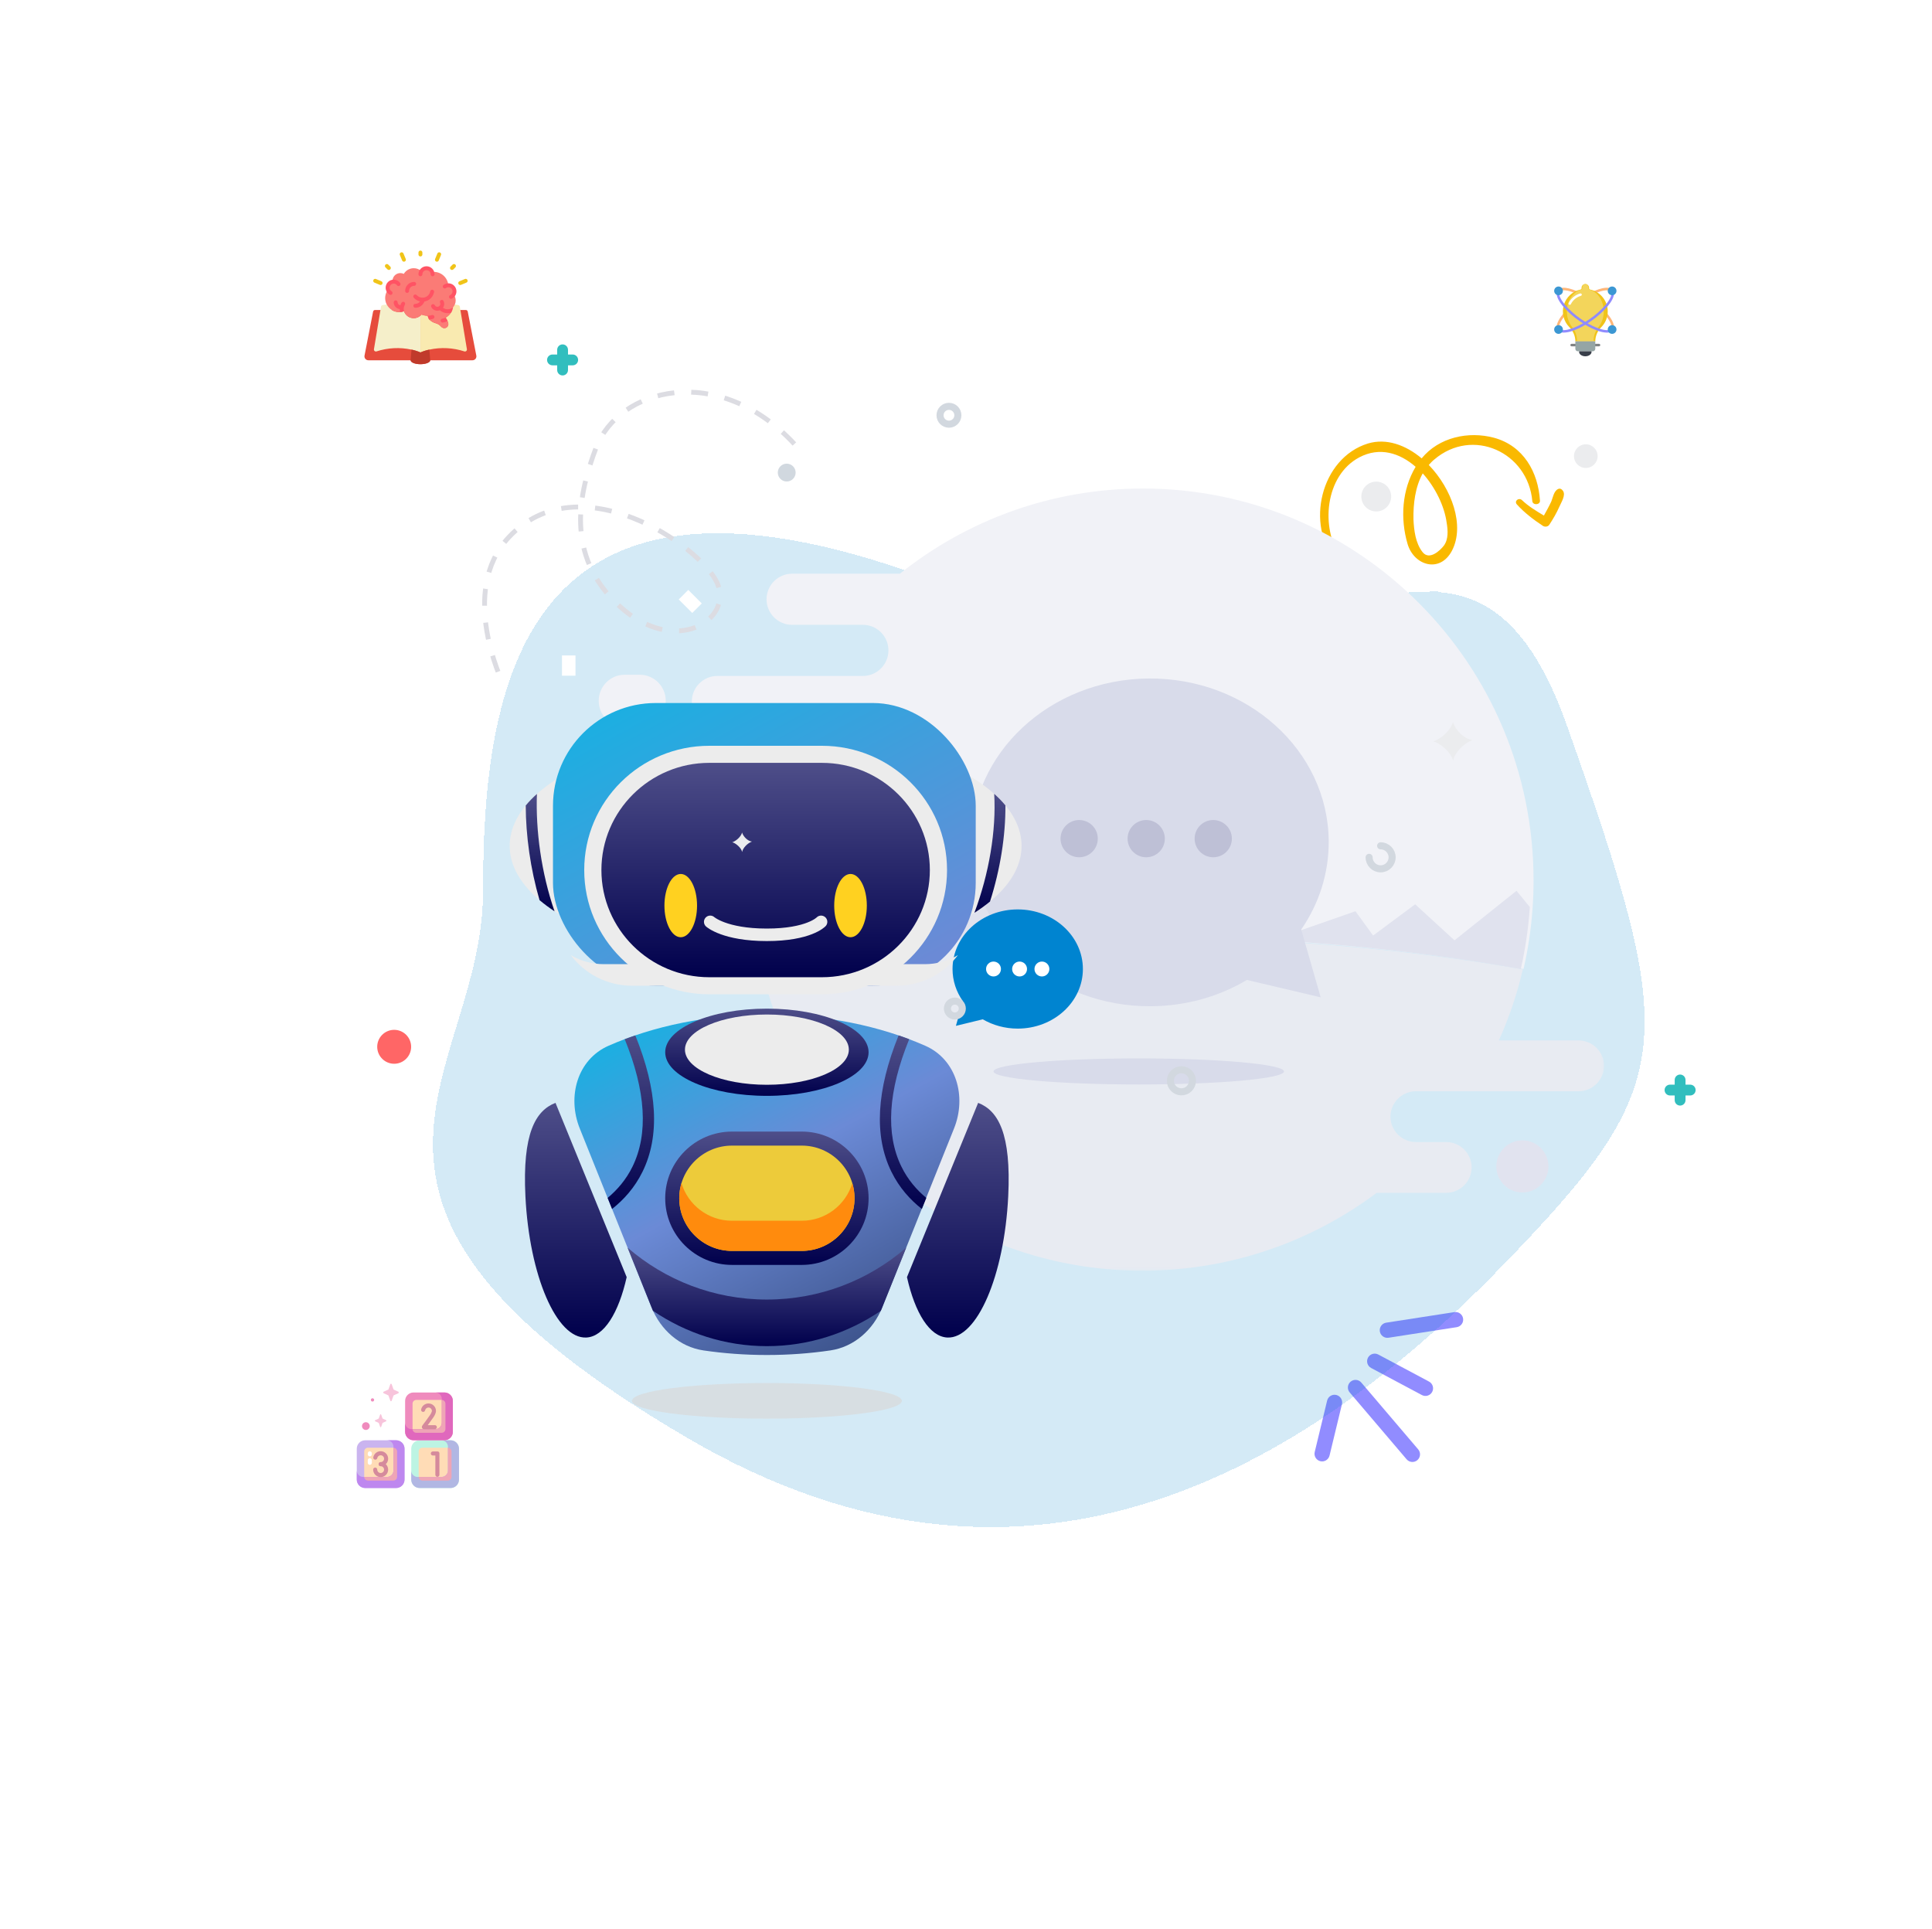 <svg width="614" height="613" viewBox="0 0 614 613" fill="none" xmlns="http://www.w3.org/2000/svg">
<path d="M422.167 444.238C422.728 443.472 423.712 443.077 424.692 443.313C425.993 443.627 426.793 444.936 426.479 446.237L422.535 462.566C422.221 463.867 420.912 464.667 419.611 464.353C418.31 464.039 417.511 462.729 417.825 461.429L421.768 445.1C421.846 444.779 421.984 444.488 422.167 444.238Z" fill="#918CFF"/>
<path d="M428.831 439.508C428.941 439.358 429.07 439.218 429.218 439.093C430.237 438.225 431.766 438.348 432.633 439.367L450.717 460.607C451.584 461.626 451.462 463.154 450.442 464.022C449.423 464.89 447.894 464.767 447.027 463.748L428.944 442.508C428.202 441.637 428.184 440.393 428.831 439.508Z" fill="#918CFF"/>
<path d="M434.938 431.162C435.639 430.204 436.955 429.883 438.032 430.457L454.158 439.055C455.338 439.685 455.785 441.153 455.156 442.333C454.527 443.513 453.058 443.961 451.877 443.331L435.752 434.733C434.571 434.103 434.124 432.636 434.754 431.455C434.809 431.352 434.871 431.254 434.938 431.162Z" fill="#918CFF"/>
<path d="M438.956 421.296C439.322 420.795 439.879 420.434 440.541 420.332L462.212 416.976C463.534 416.771 464.772 417.677 464.977 419C465.182 420.322 464.276 421.56 462.953 421.765L441.282 425.121C439.96 425.326 438.722 424.42 438.517 423.097C438.415 422.436 438.59 421.796 438.956 421.296Z" fill="#918CFF"/>
<g filter="url(#filter0_d_513_2047)">
<path d="M498.178 202.696C462.791 102.372 401.972 217.263 294.179 155.146C165.16 107.701 153.507 189.917 153.507 255.031C153.507 313.724 89.414 353.012 218.564 428.611C329.396 493.487 418.707 434.633 478.116 373.164C533.68 315.675 533.564 303.02 498.178 202.696Z" fill="#0182CD" fill-opacity="0.17" shape-rendering="crispEdges"/>
</g>
<path d="M486.984 159.29C485.604 143.661 467.959 135.67 455.82 146.028C455.19 146.523 454.596 147.193 454.072 147.758C461.384 155.31 465.626 167.06 461.415 175.057C457.587 182.245 449.387 179.722 447.349 172.916C444.953 164.812 445.539 155.638 449.893 148.342C444.881 143.976 438.511 141.9 431.993 145.342C421.025 151.161 419.6 167.823 426.113 177.277C426.856 178.222 425.457 179.424 424.714 178.479C414.746 166.899 419.696 145.581 434.746 140.936C440.605 139.184 446.73 141.401 451.812 145.662C457.294 138.958 466.665 136.942 474.793 139.113C484.188 141.665 488.834 150.039 489.407 159.067C489.52 160.507 487.167 160.624 486.984 159.29ZM449.206 165.036C449.364 168.478 449.842 172.587 452.07 175.422C454.193 178.186 457.655 175.006 458.876 173.384C460.377 171.338 460.151 168.458 459.752 166.071C459.058 160.909 456.182 154.915 452.153 150.439C449.751 154.773 449.11 160.117 449.206 165.036Z" fill="#FAB900"/>
<path d="M490.327 167.108C487.366 165.156 484.438 162.922 482.07 160.299C481.116 159.215 482.691 157.977 483.715 158.955C485.763 160.912 488.265 162.41 490.662 163.839C491.463 162.394 492.333 160.844 493.028 159.329C493.514 158.132 493.82 156.057 495.151 155.418C495.818 155.098 496.346 155.447 496.736 156.007C497.656 157.373 496.192 159.594 495.636 160.897C494.698 163.01 493.619 164.878 492.363 166.782C491.945 167.416 490.962 167.527 490.327 167.108Z" fill="#FAB900"/>
<path d="M189.328 156.8H193.619V163.237H189.328V156.8Z" fill="white"/>
<path d="M215.705 190.502L218.739 187.467L223.03 191.758L219.996 194.792L215.705 190.502Z" fill="white"/>
<path d="M178.6 208.294H182.891V214.731H178.6V208.294Z" fill="white"/>
<path d="M125.271 338.053C122.299 338.053 119.881 335.635 119.881 332.663C119.881 329.691 122.299 327.273 125.271 327.273C128.243 327.273 130.661 329.691 130.661 332.663C130.661 335.635 128.243 338.053 125.271 338.053Z" fill="#FF6666"/>
<path d="M537.158 344.69H535.667V343.199C535.667 342.249 534.897 341.479 533.947 341.479C532.997 341.479 532.227 342.249 532.227 343.199V344.69H530.736C529.786 344.69 529.016 345.46 529.016 346.41C529.016 347.36 529.786 348.13 530.736 348.13H532.227V349.621C532.227 350.571 532.997 351.341 533.947 351.341C534.897 351.341 535.667 350.571 535.667 349.621V348.13H537.158C538.108 348.13 538.878 347.36 538.878 346.41C538.878 345.46 538.108 344.69 537.158 344.69Z" fill="#31BEBE"/>
<path d="M182.006 112.658H180.515V111.167C180.515 110.217 179.745 109.447 178.795 109.447C177.845 109.447 177.074 110.217 177.074 111.167V112.658H175.584C174.633 112.658 173.863 113.428 173.863 114.378C173.863 115.328 174.633 116.099 175.584 116.099H177.074V117.589C177.074 118.54 177.845 119.31 178.795 119.31C179.745 119.31 180.515 118.54 180.515 117.589V116.099H182.006C182.956 116.099 183.726 115.328 183.726 114.378C183.726 113.428 182.956 112.658 182.006 112.658Z" fill="#31BEBE"/>
<g filter="url(#filter1_d_513_2047)">
<rect x="485.449" y="83.368" width="36.745" height="36.745" rx="9.471" fill="white"/>
</g>
<g clip-path="url(#clip0_513_2047)">
<path d="M504.694 94.275C504.513 94.275 504.355 94.153 504.31 93.978C504.264 93.803 504.343 93.62 504.501 93.532C507.528 91.853 511.225 90.602 512.524 92.13C512.666 92.297 512.646 92.547 512.479 92.689C512.313 92.832 512.062 92.812 511.92 92.645C511.253 91.862 508.623 92.153 504.885 94.227C504.826 94.258 504.76 94.275 504.694 94.275Z" fill="#FFB677"/>
<path d="M495.211 104.816C495.049 104.816 494.903 104.717 494.843 104.566C494.301 103.202 495.529 100.856 498.129 98.289C498.287 98.151 498.525 98.16 498.671 98.31C498.818 98.459 498.823 98.696 498.684 98.852C496.075 101.43 495.244 103.432 495.578 104.274C495.627 104.396 495.612 104.534 495.538 104.642C495.465 104.751 495.342 104.816 495.211 104.816Z" fill="#FFB677"/>
<path d="M503.054 94.332C502.986 94.332 502.92 94.315 502.861 94.282C499.013 92.125 496.49 91.893 495.773 92.589C495.617 92.742 495.366 92.739 495.213 92.582C495.06 92.426 495.062 92.175 495.219 92.022C496.627 90.652 500.287 91.934 503.245 93.59C503.402 93.678 503.48 93.862 503.434 94.036C503.389 94.211 503.231 94.332 503.051 94.332H503.054Z" fill="#FFB677"/>
<path d="M512.451 104.777C512.322 104.777 512.201 104.714 512.127 104.609C512.053 104.503 512.035 104.368 512.078 104.247C512.452 103.208 511.229 101.091 508.963 98.852C508.811 98.698 508.812 98.451 508.964 98.297C509.116 98.143 509.363 98.139 509.519 98.289C512.081 100.819 513.316 103.147 512.823 104.515C512.767 104.672 512.618 104.777 512.451 104.777Z" fill="#FFB677"/>
<path d="M500.654 110.055H499.466C499.248 110.055 499.07 109.878 499.07 109.659C499.07 109.44 499.248 109.263 499.466 109.263H500.654C500.873 109.263 501.05 109.44 501.05 109.659C501.05 109.878 500.873 110.055 500.654 110.055Z" fill="#7F8284"/>
<path d="M508.178 110.055H506.99C506.771 110.055 506.594 109.878 506.594 109.659C506.594 109.44 506.771 109.263 506.99 109.263H508.178C508.396 109.263 508.574 109.44 508.574 109.659C508.574 109.878 508.396 110.055 508.178 110.055Z" fill="#7F8284"/>
<path d="M510.918 99.657C510.761 101.281 510.05 102.801 508.903 103.961C507.697 105.155 507.01 106.775 506.99 108.471H500.655C500.652 107.632 500.479 106.802 500.144 106.032C499.809 105.261 499.334 104.559 498.743 103.961C496.919 102.111 496.248 99.414 496.992 96.924C497.736 94.435 499.778 92.549 502.318 92.004C502.501 91.966 502.633 91.806 502.635 91.619V91.445C502.635 90.789 503.167 90.257 503.823 90.257C504.479 90.257 505.011 90.789 505.011 91.445V91.619C505.012 91.806 505.144 91.966 505.327 92.004C508.863 92.766 511.267 96.057 510.918 99.657Z" fill="#F0C419"/>
<path d="M509.652 99.657C509.545 101.226 508.968 102.726 507.996 103.961C506.975 105.242 506.421 106.833 506.425 108.471H501.22C501.22 107.64 501.078 106.816 500.801 106.032C500.537 105.282 500.147 104.581 499.649 103.961C498.678 102.726 498.101 101.226 497.993 99.657C497.707 95.939 499.77 92.736 502.586 92.004C502.749 91.948 502.855 91.791 502.847 91.619V91.445C502.793 90.849 503.228 90.32 503.823 90.257C504.093 90.263 504.347 90.391 504.512 90.606C504.701 90.844 504.802 91.141 504.799 91.445V91.619C504.79 91.791 504.896 91.948 505.059 92.004C507.876 92.736 509.938 95.939 509.652 99.657Z" fill="#F3D55B"/>
<path d="M506.99 108.471V110.847C506.988 111.284 506.634 111.638 506.198 111.639H501.446C501.009 111.638 500.656 111.284 500.654 110.847V108.471H506.99Z" fill="#95A5A5"/>
<path d="M505.803 111.837C505.803 112.601 504.916 113.223 503.824 113.223C502.731 113.223 501.844 112.601 501.844 111.837C501.844 111.77 501.852 111.704 501.868 111.639H505.78C505.795 111.704 505.803 111.77 505.803 111.837Z" fill="#393F4A"/>
<path d="M496.991 105.7C496.41 105.732 495.836 105.57 495.357 105.24C495.238 105.156 495.175 105.013 495.192 104.868C495.21 104.724 495.307 104.6 495.443 104.548C495.579 104.495 495.733 104.522 495.843 104.617C496.411 105.059 497.687 104.999 499.343 104.452C500.839 103.938 502.273 103.256 503.616 102.419C504.138 102.102 504.646 101.77 505.133 101.435C507.081 100.117 508.842 98.542 510.369 96.754C511.661 95.18 512.305 93.775 512.091 92.995C512.035 92.785 512.159 92.569 512.369 92.511C512.579 92.454 512.796 92.576 512.855 92.786C513.226 94.141 512.041 95.965 510.982 97.256C509.408 99.101 507.592 100.726 505.584 102.086C505.086 102.431 504.563 102.77 504.028 103.096C502.633 103.965 501.143 104.672 499.588 105.206C498.753 105.501 497.877 105.668 496.991 105.7Z" fill="#908BFE"/>
<path d="M510.653 105.703C509.766 105.672 508.889 105.504 508.054 105.205C506.5 104.671 505.012 103.964 503.617 103.096C503.082 102.77 502.559 102.43 502.061 102.085C500.052 100.725 498.236 99.1 496.662 97.254C495.59 95.948 494.397 94.106 494.801 92.749C494.865 92.541 495.084 92.423 495.293 92.485C495.501 92.547 495.621 92.766 495.56 92.975C495.33 93.75 495.971 95.163 497.276 96.752C498.803 98.541 500.564 100.116 502.512 101.434C502.997 101.77 503.507 102.102 504.029 102.419C505.371 103.256 506.804 103.938 508.3 104.451C510.034 105.024 511.372 105.058 511.882 104.545C512.036 104.39 512.287 104.389 512.442 104.543C512.597 104.697 512.598 104.948 512.444 105.103C511.952 105.536 511.306 105.752 510.653 105.703Z" fill="#908BFE"/>
<path d="M495.31 106.096C496.075 106.096 496.696 105.475 496.696 104.71C496.696 103.944 496.075 103.324 495.31 103.324C494.544 103.324 493.924 103.944 493.924 104.71C493.924 105.475 494.544 106.096 495.31 106.096Z" fill="#3B97D3"/>
<path d="M495.31 93.821C496.075 93.821 496.696 93.2 496.696 92.435C496.696 91.669 496.075 91.049 495.31 91.049C494.544 91.049 493.924 91.669 493.924 92.435C493.924 93.2 494.544 93.821 495.31 93.821Z" fill="#3B97D3"/>
<path d="M512.335 106.096C513.1 106.096 513.721 105.475 513.721 104.71C513.721 103.944 513.1 103.324 512.335 103.324C511.57 103.324 510.949 103.944 510.949 104.71C510.949 105.475 511.57 106.096 512.335 106.096Z" fill="#3B97D3"/>
<path d="M512.335 93.821C513.1 93.821 513.721 93.2 513.721 92.435C513.721 91.669 513.1 91.049 512.335 91.049C511.57 91.049 510.949 91.669 510.949 92.435C510.949 93.2 511.57 93.821 512.335 93.821Z" fill="#3B97D3"/>
<path d="M498.867 96.887C498.729 96.887 498.602 96.816 498.53 96.699C498.458 96.582 498.451 96.436 498.513 96.314C499.256 94.824 500.591 93.716 502.191 93.258C502.328 93.214 502.479 93.249 502.584 93.348C502.688 93.448 502.73 93.596 502.694 93.736C502.657 93.876 502.547 93.984 502.407 94.019C501.021 94.417 499.865 95.378 499.221 96.668C499.154 96.802 499.017 96.887 498.867 96.887Z" fill="white"/>
</g>
<g filter="url(#filter2_d_513_2047)">
<rect x="104.729" y="68.799" width="57.771" height="57.771" rx="14.89" fill="white"/>
</g>
<g clip-path="url(#clip1_513_2047)">
<path d="M120.914 98.513H119.184C118.886 98.513 118.63 98.725 118.574 99.017L115.847 113.012C115.776 113.377 115.873 113.755 116.11 114.042C116.348 114.329 116.701 114.494 117.073 114.493H130.501C130.501 115.178 131.896 115.738 133.614 115.738C135.332 115.738 136.727 115.178 136.727 114.493H150.155C150.527 114.494 150.88 114.329 151.118 114.042C151.355 113.755 151.452 113.377 151.381 113.012L148.654 99.017C148.598 98.725 148.342 98.513 148.044 98.513H120.914Z" fill="#E64C3C"/>
<path d="M133.614 100.324V112.003C132.704 111.607 131.754 111.307 130.782 111.106C127.085 110.303 123.241 110.498 119.645 111.673C119.438 111.736 119.213 111.688 119.05 111.546C118.887 111.405 118.808 111.189 118.842 110.976L120.915 98.512L121.089 97.46C121.134 97.193 121.344 96.985 121.612 96.944C122.035 96.881 122.471 96.819 122.907 96.769C123.667 98.248 125.191 99.178 126.854 99.178C126.966 99.178 127.071 99.172 127.177 99.166C127.592 99.134 128 99.046 128.391 98.905C128.393 98.918 128.397 98.931 128.404 98.942C128.869 100.247 130.106 101.117 131.491 101.115C132.272 101.117 133.026 100.836 133.614 100.324Z" fill="#F5EFCA"/>
<path d="M147.583 111.673C143.987 110.498 140.143 110.302 136.446 111.106C135.473 111.307 134.524 111.607 133.613 112.003V100.324C133.744 100.217 133.865 100.098 133.974 99.969C134.596 100.216 135.26 100.343 135.929 100.343H135.966C135.999 100.788 136.168 101.212 136.452 101.556C137.056 102.154 137.812 102.576 138.637 102.777C139.236 102.968 139.771 103.321 140.181 103.798C140.547 104.251 141.167 104.41 141.706 104.19C142.181 103.985 142.489 103.518 142.491 103.001C142.491 102.865 142.47 102.731 142.428 102.602C142.366 102.409 142.298 102.216 142.217 102.03C142.061 101.644 141.856 101.28 141.607 100.946C142.841 100.279 143.708 99.089 143.966 97.709C143.985 97.684 144.01 97.659 144.028 97.635C144.241 97.384 144.416 97.103 144.545 96.8C144.906 96.844 145.261 96.887 145.616 96.944C145.883 96.985 146.094 97.193 146.139 97.46L146.313 98.512L148.386 110.975C148.419 111.189 148.341 111.405 148.177 111.546C148.014 111.688 147.79 111.736 147.583 111.673Z" fill="#F9EAB0"/>
<path d="M136.727 114.493C136.727 115.177 135.333 115.738 133.615 115.738C131.896 115.738 130.502 115.177 130.502 114.493L130.782 111.106C131.755 111.306 132.704 111.607 133.615 112.002C134.525 111.607 135.475 111.306 136.447 111.106L136.727 114.493Z" fill="#C03A2B"/>
<path d="M144.819 95.499C144.819 95.947 144.726 96.39 144.546 96.8C144.416 97.103 144.242 97.384 144.029 97.635C144.01 97.659 143.985 97.684 143.967 97.709C143.709 99.089 142.842 100.279 141.607 100.946C141.856 101.28 142.061 101.644 142.217 102.03C142.298 102.216 142.367 102.409 142.429 102.602C142.471 102.731 142.492 102.866 142.491 103.001C142.49 103.518 142.182 103.985 141.707 104.19C141.168 104.41 140.548 104.251 140.182 103.798C139.771 103.321 139.237 102.968 138.638 102.777C137.812 102.576 137.057 102.154 136.453 101.557C136.169 101.212 135.999 100.788 135.967 100.343H135.93C135.26 100.343 134.597 100.216 133.975 99.969C133.866 100.098 133.745 100.217 133.614 100.324C133.026 100.836 132.271 101.117 131.491 101.115C130.106 101.117 128.869 100.247 128.403 98.942C128.396 98.93 128.392 98.918 128.391 98.904C128 99.046 127.591 99.134 127.177 99.166C127.071 99.172 126.965 99.178 126.853 99.178C125.171 99.177 123.633 98.227 122.879 96.722C122.126 95.218 122.286 93.417 123.292 92.069C123.217 91.866 123.179 91.651 123.18 91.434C123.176 90.514 123.823 89.719 124.724 89.535C124.727 89.532 124.732 89.53 124.737 89.529C124.73 89.454 124.724 89.38 124.724 89.299C124.723 88.954 124.795 88.612 124.936 88.296C125.333 87.378 126.238 86.783 127.239 86.784C127.617 86.782 127.989 86.867 128.329 87.033C128.991 85.917 130.193 85.233 131.491 85.234C132.381 85.23 133.242 85.556 133.906 86.149C134.288 85.533 134.982 85.183 135.704 85.242C136.426 85.301 137.054 85.76 137.33 86.429C137.508 86.409 137.687 86.399 137.866 86.398C140.278 86.402 142.285 88.252 142.485 90.656H142.504C143.017 90.656 143.508 90.86 143.87 91.223C144.233 91.587 144.435 92.079 144.434 92.592C144.432 92.927 144.347 93.257 144.184 93.551C144.598 94.116 144.82 94.799 144.819 95.499Z" fill="#FB7B76"/>
<path d="M133.615 81.499C133.271 81.499 132.992 81.22 132.992 80.876V80.253C132.992 79.91 133.271 79.631 133.615 79.631C133.959 79.631 134.237 79.91 134.237 80.253V80.876C134.237 81.22 133.959 81.499 133.615 81.499Z" fill="#F0C419"/>
<path d="M143.648 85.784C143.396 85.784 143.169 85.632 143.073 85.399C142.976 85.167 143.03 84.899 143.208 84.721L143.83 84.099C143.987 83.937 144.218 83.872 144.436 83.929C144.653 83.986 144.823 84.156 144.88 84.373C144.937 84.591 144.872 84.823 144.71 84.979L144.088 85.601C143.971 85.718 143.813 85.784 143.648 85.784Z" fill="#F0C419"/>
<path d="M123.581 85.784C123.416 85.784 123.257 85.718 123.141 85.601L122.518 84.979C122.356 84.823 122.291 84.591 122.348 84.373C122.405 84.156 122.575 83.986 122.793 83.929C123.011 83.872 123.242 83.937 123.398 84.099L124.021 84.721C124.199 84.899 124.252 85.167 124.156 85.399C124.06 85.632 123.833 85.784 123.581 85.784Z" fill="#F0C419"/>
<path d="M128.374 83.164C128.122 83.164 127.895 83.012 127.799 82.78L127.084 81.054C126.993 80.847 127.021 80.608 127.157 80.428C127.293 80.248 127.516 80.156 127.739 80.187C127.963 80.218 128.152 80.367 128.234 80.577L128.949 82.303C129.013 82.455 129.013 82.627 128.95 82.78C128.886 82.933 128.765 83.054 128.612 83.117C128.537 83.148 128.456 83.164 128.374 83.164Z" fill="#F0C419"/>
<path d="M138.855 83.164C138.773 83.164 138.692 83.147 138.617 83.116C138.464 83.053 138.343 82.932 138.28 82.779C138.217 82.627 138.217 82.455 138.28 82.303L138.995 80.577C139.077 80.367 139.266 80.218 139.49 80.187C139.713 80.156 139.936 80.248 140.072 80.428C140.208 80.608 140.236 80.847 140.145 81.054L139.43 82.78C139.334 83.012 139.107 83.164 138.855 83.164Z" fill="#F0C419"/>
<path d="M146.267 90.576C145.969 90.577 145.713 90.367 145.655 90.075C145.597 89.783 145.753 89.491 146.029 89.378L147.754 88.663C147.96 88.578 148.195 88.609 148.372 88.745C148.548 88.88 148.639 89.099 148.61 89.32C148.581 89.54 148.436 89.729 148.231 89.814L146.506 90.528C146.43 90.56 146.349 90.576 146.267 90.576Z" fill="#F0C419"/>
<path d="M120.961 90.576C120.879 90.576 120.798 90.56 120.723 90.528L118.998 89.814C118.792 89.729 118.648 89.54 118.619 89.32C118.59 89.099 118.68 88.88 118.857 88.745C119.033 88.609 119.268 88.578 119.474 88.663L121.2 89.378C121.475 89.491 121.632 89.783 121.574 90.075C121.516 90.367 121.259 90.577 120.961 90.576Z" fill="#F0C419"/>
<path d="M144.028 97.635C144.01 97.66 143.985 97.685 143.966 97.71C143.856 98.309 143.628 98.881 143.294 99.39C142.968 99.483 142.63 99.529 142.291 99.527C141.675 99.526 141.067 99.378 140.517 99.098C140.257 98.959 140.013 98.792 139.789 98.6C139.541 98.696 139.277 98.746 139.011 98.749C138.188 98.753 137.435 98.29 137.068 97.554C136.968 97.355 136.982 97.118 137.104 96.931C137.227 96.745 137.439 96.638 137.662 96.651C137.884 96.664 138.083 96.795 138.183 96.994C138.306 97.23 138.524 97.402 138.782 97.467C139.039 97.533 139.313 97.485 139.534 97.336C139.783 97.166 139.932 96.884 139.932 96.583C139.933 96.438 139.901 96.296 139.839 96.166C139.713 95.865 139.842 95.518 140.132 95.371C140.423 95.224 140.779 95.326 140.947 95.605C141.098 95.909 141.177 96.243 141.177 96.583C141.172 97.018 141.035 97.441 140.785 97.797C140.885 97.865 140.984 97.934 141.084 97.99C141.457 98.182 141.871 98.282 142.291 98.282C142.93 98.286 143.548 98.055 144.028 97.635Z" fill="#FF5364"/>
<path d="M136.415 95.191C137.222 94.635 137.776 93.784 137.958 92.822C138.005 92.601 137.929 92.373 137.759 92.225C137.59 92.077 137.353 92.031 137.141 92.107C136.929 92.182 136.774 92.366 136.736 92.588C136.614 93.23 136.243 93.797 135.705 94.168C134.669 94.866 133.28 94.707 132.428 93.794C132.196 93.54 131.802 93.522 131.547 93.754C131.293 93.986 131.275 94.38 131.506 94.634C132.035 95.217 132.732 95.62 133.502 95.785C133.153 96.275 132.588 96.566 131.986 96.564C131.643 96.564 131.364 96.843 131.364 97.187C131.364 97.531 131.643 97.809 131.986 97.809C133.275 97.814 134.431 97.019 134.887 95.813C135.436 95.722 135.958 95.509 136.415 95.191Z" fill="#FF5364"/>
<path d="M142.218 102.03C141.76 102.264 141.269 102.423 140.761 102.503C140.728 102.509 140.695 102.511 140.662 102.51C140.334 102.513 140.06 102.261 140.035 101.934C140.01 101.607 140.244 101.317 140.568 101.271C140.929 101.216 141.28 101.107 141.608 100.947C141.857 101.28 142.062 101.645 142.218 102.03Z" fill="#FF5364"/>
<path d="M128.348 97.685C128.316 97.859 128.3 98.036 128.298 98.214C128.297 98.447 128.328 98.68 128.391 98.905C128 99.046 127.592 99.134 127.177 99.166C127.098 98.861 127.056 98.548 127.053 98.232C125.956 98.113 125.125 97.188 125.123 96.085C125.121 95.738 125.399 95.454 125.746 95.45C125.91 95.449 126.068 95.513 126.185 95.629C126.301 95.744 126.367 95.902 126.368 96.066V96.085C126.377 96.577 126.767 96.977 127.258 97C127.344 96.719 127.464 96.45 127.613 96.197C127.697 96.054 127.834 95.951 127.995 95.911C128.156 95.871 128.325 95.898 128.466 95.985C128.759 96.166 128.853 96.548 128.678 96.844C128.52 97.103 128.408 97.387 128.348 97.685Z" fill="#FF5364"/>
<path d="M137.604 101.326C137.23 101.446 136.844 101.523 136.452 101.557C136.169 101.212 135.999 100.788 135.967 100.343C136.027 100.344 136.087 100.342 136.147 100.337C136.517 100.313 136.883 100.246 137.237 100.137C137.451 100.064 137.689 100.113 137.857 100.265C138.025 100.418 138.097 100.65 138.044 100.871C137.992 101.092 137.823 101.266 137.604 101.326Z" fill="#FF5364"/>
<path d="M132.246 90.214C132.246 89.871 131.967 89.592 131.623 89.592C130.043 89.594 128.761 90.875 128.76 92.456C128.76 92.799 129.038 93.078 129.382 93.078C129.726 93.078 130.005 92.799 130.005 92.456C130.005 92.026 130.175 91.615 130.479 91.311C130.782 91.007 131.194 90.837 131.623 90.837C131.967 90.837 132.246 90.558 132.246 90.214Z" fill="#FF5364"/>
<path d="M124.119 93.715C124.006 93.715 123.895 93.684 123.799 93.625C123.285 93.315 122.897 92.835 122.701 92.269C122.606 91.999 122.558 91.716 122.559 91.43C122.559 90.019 123.7 88.874 125.111 88.87C125.919 88.867 126.681 89.251 127.158 89.903C127.291 90.082 127.318 90.317 127.23 90.522C127.142 90.726 126.951 90.867 126.73 90.893C126.509 90.918 126.291 90.824 126.159 90.646C125.915 90.313 125.526 90.117 125.113 90.118C124.524 90.121 124.009 90.516 123.853 91.084C123.696 91.652 123.937 92.255 124.441 92.559C124.681 92.704 124.795 92.99 124.72 93.26C124.645 93.529 124.399 93.716 124.119 93.715V93.715Z" fill="#FF5364"/>
<path d="M137.479 87.793C137.135 87.793 136.856 87.515 136.856 87.171C136.856 86.448 136.27 85.861 135.547 85.861C134.824 85.861 134.237 86.448 134.237 87.171C134.237 87.515 133.959 87.793 133.615 87.793C133.271 87.793 132.992 87.515 132.992 87.171C132.992 85.76 134.136 84.616 135.547 84.616C136.958 84.616 138.101 85.76 138.101 87.171C138.101 87.336 138.036 87.494 137.919 87.611C137.802 87.728 137.644 87.793 137.479 87.793Z" fill="#FF5364"/>
<path d="M143.317 94.971C143.028 94.968 142.779 94.767 142.716 94.485C142.653 94.203 142.792 93.914 143.052 93.788C143.3 93.672 143.506 93.481 143.642 93.243C143.958 92.703 143.848 92.015 143.379 91.601C142.91 91.187 142.213 91.164 141.717 91.546C141.442 91.752 141.052 91.696 140.845 91.421C140.639 91.146 140.695 90.756 140.97 90.549C141.405 90.22 141.936 90.04 142.483 90.036C143.685 90.028 144.731 90.859 144.996 92.032C145.261 93.205 144.673 94.405 143.584 94.914C143.5 94.953 143.409 94.972 143.317 94.971Z" fill="#FF5364"/>
</g>
<g filter="url(#filter3_d_513_2047)">
<rect x="103.109" y="429.788" width="53.036" height="53.036" rx="13.67" fill="white"/>
</g>
<g clip-path="url(#clip2_513_2047)">
<path d="M143.194 472.879H133.372C131.894 472.879 130.695 471.681 130.695 470.203V460.381C130.695 458.903 131.894 457.705 133.372 457.705H143.194C144.672 457.705 145.87 458.903 145.87 460.381V470.203C145.87 471.681 144.672 472.879 143.194 472.879Z" fill="#BDF4E3"/>
<path d="M142.321 470.515H134.241C133.588 470.515 133.059 469.986 133.059 469.333V461.252C133.059 460.6 133.588 460.07 134.241 460.07H142.321C142.974 460.07 143.504 460.6 143.504 461.252V469.333C143.504 469.986 142.974 470.515 142.321 470.515Z" fill="#FFDCB6"/>
<path d="M143.194 457.705H140.298C141.433 457.705 142.354 458.625 142.354 459.761V467.307C142.354 468.443 141.433 469.364 140.298 469.364H132.751C131.616 469.364 130.695 468.443 130.695 467.307V470.203C130.695 471.681 131.894 472.879 133.372 472.879H143.194C144.672 472.879 145.87 471.681 145.87 470.203V460.381C145.87 458.903 144.672 457.705 143.194 457.705Z" fill="#B1B7E3"/>
<path d="M142.353 460.072V467.308C142.353 468.443 141.432 469.364 140.297 469.364H133.061C133.077 470.002 133.599 470.515 134.241 470.515H142.322C142.975 470.515 143.504 469.986 143.504 469.333V461.252C143.504 460.61 142.991 460.088 142.353 460.072Z" fill="#EFA5B6"/>
<path d="M141.246 457.69H131.424C129.946 457.69 128.748 456.492 128.748 455.014V445.192C128.748 443.714 129.946 442.516 131.424 442.516H141.246C142.724 442.516 143.923 443.714 143.923 445.192V455.014C143.923 456.492 142.724 457.69 141.246 457.69Z" fill="#EF8BBD"/>
<path d="M140.376 455.326H132.295C131.643 455.326 131.113 454.796 131.113 454.144V446.063C131.113 445.41 131.643 444.881 132.295 444.881H140.376C141.029 444.881 141.558 445.41 141.558 446.063V454.144C141.558 454.796 141.029 455.326 140.376 455.326Z" fill="#FFDCB6"/>
<path d="M141.246 442.516H138.351C139.486 442.516 140.407 443.436 140.407 444.572V452.118C140.407 453.254 139.486 454.175 138.351 454.175H130.804C129.669 454.175 128.748 453.254 128.748 452.118V455.014C128.748 456.492 129.946 457.69 131.424 457.69H141.246C142.724 457.69 143.923 456.492 143.923 455.014V445.192C143.923 443.714 142.724 442.516 141.246 442.516Z" fill="#E068BD"/>
<path d="M140.407 444.883V452.119C140.407 453.254 139.486 454.175 138.351 454.175H131.113C131.13 454.813 131.653 455.326 132.295 455.326H140.376C141.029 455.326 141.558 454.797 141.558 454.144V446.063C141.558 445.421 141.045 444.899 140.407 444.883Z" fill="#EFA5B6"/>
<path d="M125.883 472.879H116.061C114.583 472.879 113.385 471.681 113.385 470.203V460.381C113.385 458.903 114.583 457.705 116.061 457.705H125.883C127.361 457.705 128.559 458.903 128.559 460.381V470.203C128.559 471.681 127.361 472.879 125.883 472.879Z" fill="#CAB4EF"/>
<path d="M125.013 470.515H116.932C116.279 470.515 115.75 469.985 115.75 469.332V461.252C115.75 460.599 116.279 460.07 116.932 460.07H125.013C125.666 460.07 126.195 460.599 126.195 461.252V469.332C126.195 469.985 125.666 470.515 125.013 470.515Z" fill="#FFDCB6"/>
<path d="M125.885 457.705H122.989C124.125 457.705 125.045 458.625 125.045 459.761V467.307C125.045 468.443 124.125 469.364 122.989 469.364H115.443C114.307 469.364 113.387 468.443 113.387 467.307V470.203C113.387 471.681 114.585 472.879 116.063 472.879H125.885C127.363 472.879 128.561 471.681 128.561 470.203V460.381C128.561 458.903 127.363 457.705 125.885 457.705Z" fill="#BE87EF"/>
<path d="M125.044 460.072V467.308C125.044 468.443 124.124 469.364 122.988 469.364H115.752C115.769 470.002 116.29 470.515 116.933 470.515H125.013C125.666 470.515 126.195 469.986 126.195 469.333V461.252C126.195 460.61 125.683 460.088 125.044 460.072Z" fill="#EFA5B6"/>
<path d="M117.524 465.507C117.167 465.507 116.877 465.217 116.877 464.86V464.06C116.877 463.702 117.167 463.412 117.524 463.412C117.882 463.412 118.172 463.702 118.172 464.06V464.86C118.172 465.217 117.882 465.507 117.524 465.507Z" fill="white"/>
<path d="M117.524 462.814C117.167 462.814 116.877 462.524 116.877 462.166V461.873C116.877 461.515 117.167 461.225 117.524 461.225C117.882 461.225 118.172 461.515 118.172 461.873V462.166C118.172 462.524 117.882 462.814 117.524 462.814Z" fill="white"/>
<path d="M138.963 469.327C138.619 469.304 138.358 469.003 138.358 468.658V462.552H137.58C137.235 462.552 136.934 462.292 136.912 461.948C136.887 461.571 137.186 461.257 137.558 461.257H139.066C139.39 461.257 139.653 461.52 139.653 461.844V468.681C139.653 469.052 139.34 469.351 138.963 469.327Z" fill="#D58A9C"/>
<path d="M136.02 454.206C134.721 454.206 134.625 454.175 134.538 454.145C134.322 454.074 134.161 453.91 134.096 453.698C133.983 453.332 134.141 453.125 134.564 452.572C134.908 452.12 135.55 451.281 136.625 449.745C136.944 449.288 137.15 448.879 137.238 448.528L137.261 448.346C137.242 447.764 136.762 447.296 136.175 447.296C135.657 447.296 135.209 447.664 135.109 448.171C135.04 448.522 134.699 448.751 134.349 448.682C133.998 448.613 133.77 448.273 133.838 447.922C134.057 446.809 135.04 446.001 136.175 446.001C137.488 446.001 138.556 447.07 138.556 448.383V448.424L138.513 448.759L138.506 448.791C138.386 449.311 138.11 449.881 137.685 450.487C136.881 451.637 136.315 452.403 135.933 452.91C136.572 452.908 137.407 452.904 138.188 452.895C138.191 452.895 138.194 452.895 138.196 452.895C138.55 452.895 138.839 453.179 138.843 453.534C138.848 453.891 138.562 454.185 138.204 454.189C137.238 454.201 136.535 454.206 136.02 454.206Z" fill="#D58A9C"/>
<path d="M120.974 465.94C120.616 465.94 120.326 465.65 120.326 465.292C120.326 464.935 120.616 464.645 120.974 464.645C121.573 464.645 122.06 464.158 122.06 463.558C122.06 462.959 121.573 462.472 120.974 462.472C120.456 462.472 120.007 462.84 119.908 463.347C119.839 463.698 119.499 463.927 119.148 463.858C118.797 463.789 118.568 463.449 118.637 463.098C118.856 461.985 119.838 461.177 120.974 461.177C122.287 461.177 123.355 462.245 123.355 463.558C123.355 464.871 122.287 465.94 120.974 465.94Z" fill="#D58A9C"/>
<path d="M120.973 469.407C119.792 469.407 118.778 468.526 118.615 467.357C118.6 467.248 118.592 467.137 118.592 467.026C118.592 466.668 118.882 466.379 119.239 466.379C119.597 466.379 119.887 466.668 119.887 467.026C119.887 467.077 119.89 467.128 119.897 467.178C119.971 467.711 120.434 468.112 120.973 468.112C121.572 468.112 122.06 467.625 122.06 467.026C122.06 466.427 121.572 465.94 120.973 465.94C120.616 465.94 120.326 465.65 120.326 465.292C120.326 464.935 120.616 464.645 120.973 464.645C122.286 464.645 123.354 465.713 123.354 467.026C123.354 468.339 122.286 469.407 120.973 469.407Z" fill="#D58A9C"/>
<path d="M124.481 439.901L125.044 441.485C125.068 441.553 125.116 441.607 125.176 441.634L126.584 442.268C126.783 442.358 126.783 442.675 126.584 442.764L125.176 443.399C125.116 443.426 125.068 443.48 125.044 443.547L124.481 445.132C124.401 445.356 124.12 445.356 124.04 445.132L123.476 443.547C123.452 443.48 123.404 443.426 123.344 443.399L121.936 442.764C121.737 442.675 121.737 442.358 121.936 442.268L123.344 441.634C123.404 441.607 123.452 441.553 123.476 441.485L124.04 439.901C124.12 439.677 124.401 439.677 124.481 439.901Z" fill="#F7C4DB"/>
<path d="M117.413 453.668C117.674 453.04 117.376 452.32 116.748 452.06C116.12 451.799 115.4 452.097 115.139 452.725C114.879 453.353 115.177 454.073 115.805 454.334C116.433 454.594 117.153 454.296 117.413 453.668Z" fill="#EF8BBD"/>
<path d="M118.895 444.964C118.941 444.68 118.748 444.413 118.464 444.366C118.18 444.32 117.913 444.513 117.867 444.797C117.821 445.081 118.013 445.349 118.298 445.395C118.582 445.441 118.849 445.248 118.895 444.964Z" fill="#EF8BBD"/>
<path d="M121.137 449.553L121.555 450.728C121.573 450.779 121.608 450.819 121.653 450.839L122.697 451.309C122.845 451.376 122.845 451.611 122.697 451.677L121.653 452.148C121.608 452.168 121.573 452.208 121.555 452.258L121.137 453.434C121.078 453.6 120.869 453.6 120.81 453.434L120.392 452.258C120.374 452.208 120.338 452.168 120.294 452.148L119.249 451.677C119.102 451.611 119.102 451.376 119.249 451.309L120.294 450.839C120.338 450.819 120.374 450.779 120.392 450.728L120.81 449.553C120.869 449.387 121.078 449.387 121.137 449.553Z" fill="#F7C4DB"/>
</g>
<path d="M252.461 141.093C228.246 115.016 196.577 123.246 189.377 142.435C184.297 155.975 179.024 176.309 196.839 192.585C214.654 208.859 233.234 196.868 227.871 185.153C222.507 173.437 183.994 146.883 161.684 170.745C145.587 187.963 159.754 216.964 159.754 216.964" stroke="#DCDCE2" stroke-width="1.537" stroke-dasharray="5.38"/>
<path fill-rule="evenodd" clip-rule="evenodd" d="M363.248 155.25C334.032 155.25 307.178 165.378 285.975 182.322H251.706C247.253 182.322 243.611 185.977 243.611 190.444C243.611 194.911 247.253 198.565 251.706 198.565H269.146H274.257C278.709 198.565 282.352 202.22 282.352 206.687C282.352 208.918 281.44 210.954 279.972 212.421C278.51 213.894 276.48 214.809 274.257 214.809H263.353H257.333H227.96C223.508 214.809 219.865 218.463 219.865 222.93C219.865 227.397 223.508 231.052 227.96 231.052H248.988C242.64 246.019 239.124 262.486 239.124 279.782C239.124 286.057 239.589 292.224 240.479 298.25C240.851 300.768 241.299 303.264 241.823 305.733C257.095 303.389 273.296 301.504 290.21 300.129L291.483 301.293L292.681 299.934C313 298.348 334.328 297.503 356.325 297.503C403.06 297.503 446.795 301.315 484.188 307.942C485.629 301.672 486.601 295.224 487.06 288.629C487.27 285.705 487.372 282.754 487.372 279.782C487.372 211.002 431.803 155.25 363.248 155.25Z" fill="#F1F2F7"/>
<path fill-rule="evenodd" clip-rule="evenodd" d="M203.379 214.433H198.473C193.963 214.433 190.273 218.162 190.273 222.719C190.273 227.276 193.963 231.004 198.473 231.004H203.379C207.889 231.004 211.579 227.276 211.579 222.719C211.579 218.162 207.889 214.433 203.379 214.433Z" fill="#F1F2F7"/>
<mask id="mask0_513_2047" style="mask-type:luminance" maskUnits="userSpaceOnUse" x="241" y="297" width="269" height="107">
<path fill-rule="evenodd" clip-rule="evenodd" d="M509.779 297.682V403.819H375.716H241.654V297.682H509.779Z" fill="white"/>
</mask>
<g mask="url(#mask0_513_2047)">
<path fill-rule="evenodd" clip-rule="evenodd" d="M509.779 338.717C509.779 343.156 506.137 346.788 501.686 346.788H449.992C447.769 346.788 445.741 347.697 444.279 349.161C442.811 350.619 441.899 352.642 441.899 354.858C441.899 359.297 445.541 362.929 449.992 362.929H459.596C461.818 362.929 463.848 363.838 465.31 365.301C466.777 366.759 467.689 368.782 467.689 370.999C467.689 375.438 464.047 379.07 459.596 379.07H437.513C416.767 394.608 390.988 403.819 363.051 403.819C303.383 403.819 253.551 361.826 241.654 305.86C256.923 303.53 273.12 301.658 290.029 300.292L291.302 301.448L292.501 300.098C312.814 298.521 334.137 297.682 356.129 297.682C402.852 297.682 446.576 301.47 483.961 308.055C482.143 315.9 479.575 323.454 476.338 330.647H501.686C503.914 330.647 505.932 331.556 507.399 333.02C508.867 334.478 509.779 336.501 509.779 338.717Z" fill="#E8EBF2"/>
</g>
<path fill-rule="evenodd" clip-rule="evenodd" d="M486.189 288.261C485.731 294.981 484.76 301.553 483.321 307.942C445.977 301.189 402.301 297.305 355.627 297.305C333.659 297.305 312.36 298.165 292.068 299.782L306.14 283.477L328.031 297.762L357.664 289.58L408.642 297.305L430.773 289.58L436.379 297.305L449.752 287.378L462.248 298.832L481.958 283.085L486.189 288.261Z" fill="#E0E2EE"/>
<path fill-rule="evenodd" clip-rule="evenodd" d="M413.537 295.395C419.142 287.247 422.354 277.584 422.27 267.243C422.041 238.481 396.418 215.368 365.04 215.619C333.662 215.87 308.412 239.39 308.642 268.152C308.872 296.914 334.495 320.027 365.872 319.777C377.083 319.687 387.511 316.626 396.275 311.417L419.718 316.936L413.537 295.395Z" fill="#D8DBEA"/>
<path fill-rule="evenodd" clip-rule="evenodd" d="M348.883 266.467C348.909 269.735 346.281 272.406 343.013 272.432C339.743 272.459 337.073 269.83 337.047 266.561C337.021 263.293 339.649 260.622 342.918 260.596C346.186 260.57 348.857 263.198 348.883 266.467Z" fill="#BEC0D6"/>
<path fill-rule="evenodd" clip-rule="evenodd" d="M370.19 266.467C370.216 269.735 367.587 272.406 364.319 272.432C361.05 272.458 358.379 269.83 358.354 266.561C358.327 263.293 360.956 260.622 364.224 260.596C367.493 260.57 370.163 263.198 370.19 266.467Z" fill="#BEC0D6"/>
<path fill-rule="evenodd" clip-rule="evenodd" d="M391.495 266.467C391.521 269.735 388.892 272.406 385.623 272.432C382.355 272.458 379.684 269.83 379.658 266.561C379.632 263.292 382.26 260.622 385.529 260.596C388.797 260.569 391.468 263.198 391.495 266.467Z" fill="#BEC0D6"/>
<path fill-rule="evenodd" clip-rule="evenodd" d="M292.068 299.656L290.92 300.84L289.701 299.826C290.486 299.765 291.278 299.708 292.068 299.656Z" fill="#F1F2F7"/>
<path fill-rule="evenodd" clip-rule="evenodd" d="M302.721 307.943C302.721 311.701 303.923 315.2 305.989 318.146L303.796 326.004L312.333 323.927C315.543 325.794 319.349 326.881 323.435 326.881C334.875 326.881 344.149 318.401 344.149 307.943C344.149 297.483 334.875 289.003 323.435 289.003C311.994 289.003 302.721 297.483 302.721 307.943Z" fill="#0084D0"/>
<path fill-rule="evenodd" clip-rule="evenodd" d="M328.762 307.942C328.762 309.25 329.821 310.309 331.129 310.309C332.436 310.309 333.496 309.25 333.496 307.942C333.496 306.635 332.436 305.575 331.129 305.575C329.821 305.575 328.762 306.635 328.762 307.942Z" fill="white"/>
<path fill-rule="evenodd" clip-rule="evenodd" d="M321.66 307.942C321.66 309.25 322.72 310.309 324.027 310.309C325.334 310.309 326.395 309.25 326.395 307.942C326.395 306.635 325.334 305.575 324.027 305.575C322.72 305.575 321.66 306.635 321.66 307.942Z" fill="white"/>
<path fill-rule="evenodd" clip-rule="evenodd" d="M313.375 307.942C313.375 309.25 314.435 310.309 315.742 310.309C317.049 310.309 318.11 309.25 318.11 307.942C318.11 306.635 317.049 305.575 315.742 305.575C314.435 305.575 313.375 306.635 313.375 307.942Z" fill="white"/>
<path fill-rule="evenodd" clip-rule="evenodd" d="M289.7 299.962C272.793 301.34 256.597 303.227 241.33 305.575C240.806 303.102 240.359 300.602 239.986 298.08L266.156 278.351L289.7 299.962Z" fill="#E0E2EE"/>
<path fill-rule="evenodd" clip-rule="evenodd" d="M408.066 340.493C408.066 342.781 387.398 344.636 361.903 344.636C336.408 344.636 315.74 342.781 315.74 340.493C315.74 338.206 336.408 336.35 361.903 336.35C387.398 336.35 408.066 338.206 408.066 340.493Z" fill="#D8DBEA"/>
<path fill-rule="evenodd" clip-rule="evenodd" d="M483.821 378.962C479.264 378.962 475.535 375.233 475.535 370.676C475.535 366.119 479.264 362.391 483.821 362.391C488.378 362.391 492.106 366.119 492.106 370.676C492.106 375.233 488.378 378.962 483.821 378.962Z" fill="#E1E3EF"/>
<g filter="url(#filter4_d_513_2047)">
<g clip-path="url(#clip3_513_2047)">
<path d="M324.659 264.855C324.659 285.148 288.245 301.6 243.323 301.6C198.401 301.6 161.98 285.148 161.98 264.855C161.98 244.562 198.395 228.11 243.323 228.11C288.251 228.11 324.659 244.562 324.659 264.855Z" fill="#ECECEC"/>
<path d="M171.475 282.099C172.921 283.326 174.512 284.504 176.238 285.645C172.024 273.449 170.201 259.917 170.64 248.341C169.31 249.531 168.121 250.758 167.078 252.022C167.115 261.567 168.554 272.106 171.469 282.105L171.475 282.099Z" fill="url(#paint0_linear_513_2047)"/>
<path d="M319.535 251.991C318.493 250.728 317.297 249.495 315.962 248.304C316.645 259.991 314.315 273.762 309.668 286.117C311.473 284.97 313.126 283.78 314.632 282.541C317.883 272.352 319.584 261.628 319.529 251.991H319.535Z" fill="url(#paint1_linear_513_2047)"/>
</g>
<rect x="175.74" y="219.452" width="134.352" height="89.838" rx="32.669" fill="url(#paint2_linear_513_2047)"/>
<g clip-path="url(#clip4_513_2047)">
<path d="M303.203 354.64C307.253 344.547 303.997 332.745 294.042 328.367C279.829 322.117 262.466 318.44 243.724 318.44C224.982 318.44 207.624 322.116 193.411 328.366C183.454 332.745 180.196 344.55 184.247 354.645L207.086 411.551C209.934 418.647 216.005 424.079 223.57 425.191C230.04 426.142 236.789 426.644 243.724 426.644C250.659 426.644 257.408 426.142 263.877 425.191C271.443 424.079 277.514 418.647 280.362 411.551L303.203 354.64Z" fill="url(#paint3_linear_513_2047)"/>
<path d="M207.502 412.589C217.98 419.701 230.396 423.83 243.724 423.83C257.052 423.83 269.476 419.692 279.945 412.589L287.996 392.538C276.136 402.803 260.663 409.023 243.724 409.023C226.784 409.023 211.312 402.803 199.451 392.538L207.502 412.589Z" fill="url(#paint4_linear_513_2047)"/>
<path d="M243.724 344.29C261.573 344.29 276.042 338.086 276.042 330.432C276.042 322.778 261.573 316.573 243.724 316.573C225.875 316.573 211.406 322.778 211.406 330.432C211.406 338.086 225.875 344.29 243.724 344.29Z" fill="url(#paint5_linear_513_2047)"/>
<path d="M243.724 340.772C258.108 340.772 269.768 335.773 269.768 329.606C269.768 323.439 258.108 318.44 243.724 318.44C229.34 318.44 217.68 323.439 217.68 329.606C217.68 335.773 229.34 340.772 243.724 340.772Z" fill="#ECECEC"/>
<path d="M201.004 366.791C198.973 370.948 196.151 374.185 193.104 376.727L194.514 380.237C198.211 377.328 201.7 373.49 204.202 368.395C209.761 357.07 208.98 342.545 201.907 325.084C200.769 325.468 199.65 325.863 198.54 326.285C205.265 342.799 206.102 356.385 201.004 366.8V366.791Z" fill="url(#paint6_linear_513_2047)"/>
<path d="M286.483 366.791C288.514 370.948 291.336 374.185 294.383 376.727L292.972 380.237C289.276 377.328 285.787 373.49 283.285 368.395C277.726 357.07 278.507 342.545 285.58 325.084C286.718 325.468 287.837 325.863 288.947 326.285C282.222 342.799 281.385 356.385 286.483 366.8V366.791Z" fill="url(#paint7_linear_513_2047)"/>
<path d="M232.644 398.017C220.934 398.017 211.406 388.512 211.406 376.831C211.406 365.149 220.934 355.644 232.644 355.644H254.804C266.514 355.644 276.042 365.149 276.042 376.831C276.042 388.512 266.514 398.017 254.804 398.017H232.644Z" fill="url(#paint8_linear_513_2047)"/>
<path d="M232.643 393.56C223.398 393.56 215.873 386.054 215.873 376.83C215.873 367.607 223.398 360.101 232.643 360.101H254.803C264.049 360.101 271.573 367.607 271.573 376.83C271.573 386.054 264.049 393.56 254.803 393.56H232.643Z" fill="#EDCB3A"/>
<path d="M254.803 383.981H232.643C225.062 383.981 218.657 378.942 216.578 372.045C216.118 373.565 215.873 375.17 215.873 376.84C215.873 386.064 223.398 393.57 232.643 393.57H254.803C264.049 393.57 271.573 386.064 271.573 376.84C271.573 375.17 271.32 373.565 270.868 372.045C268.799 378.942 262.384 383.981 254.803 383.981Z" fill="#FF8B0D"/>
</g>
<path d="M304.427 299.577C301.351 301.385 297.764 302.441 293.916 302.441H191.911C188.063 302.441 184.476 301.392 181.406 299.577C185.811 305.46 192.88 309.289 200.871 309.289H284.962C292.96 309.289 300.022 305.46 304.427 299.577Z" fill="#ECECEC"/>
<path d="M261.213 233.043H225.43C203.472 233.043 185.67 250.723 185.67 272.53C185.67 294.337 203.472 312.017 225.43 312.017H261.213C283.17 312.017 300.973 294.337 300.973 272.53C300.973 250.723 283.17 233.043 261.213 233.043Z" fill="#ECECEC"/>
<path d="M225.429 306.594C206.52 306.594 191.131 291.316 191.131 272.53C191.131 253.745 206.514 238.467 225.429 238.467H261.213C280.121 238.467 295.511 253.745 295.511 272.53C295.511 291.316 280.128 306.594 261.213 306.594H225.429Z" fill="url(#paint9_linear_513_2047)"/>
<path d="M216.343 273.781C213.48 273.781 211.16 278.283 211.16 283.832C211.16 289.381 213.48 293.883 216.343 293.883C219.206 293.883 221.526 289.381 221.526 283.832C221.526 278.283 219.206 273.781 216.343 273.781Z" fill="#FFD120"/>
<path d="M270.3 293.883C273.162 293.883 275.483 289.383 275.483 283.832C275.483 278.281 273.162 273.781 270.3 273.781C267.438 273.781 265.117 278.281 265.117 283.832C265.117 289.383 267.438 293.883 270.3 293.883Z" fill="#FFD120"/>
<path d="M225.709 288.993C225.709 288.993 230.275 293.113 243.69 293.113C257.105 293.113 260.942 288.993 260.942 288.993" stroke="#ECECEC" stroke-width="3.971" stroke-miterlimit="10" stroke-linecap="round"/>
<path d="M199.161 401.903C196.603 413.29 191.974 420.817 186.341 421.092C176.904 421.562 168.228 401.474 166.981 376.214C165.994 356.353 170.138 348.988 176.54 346.519L199.161 401.903Z" fill="url(#paint10_linear_513_2047)"/>
<path d="M288.238 401.903C290.796 413.29 295.425 420.817 301.058 421.092C310.495 421.562 319.172 401.474 320.418 376.214C321.405 356.353 317.261 348.988 310.86 346.519L288.238 401.903Z" fill="url(#paint11_linear_513_2047)"/>
<ellipse opacity="0.68" cx="243.725" cy="441.213" rx="42.895" ry="5.665" fill="#D9D9D9"/>
</g>
<path d="M438.769 268.793C440.787 268.793 442.424 270.431 442.424 272.45C442.424 274.469 440.787 276.106 438.769 276.106C436.75 276.106 435.113 274.469 435.113 272.45" stroke="#D2D8DF" stroke-width="2.244" stroke-linecap="round"/>
<path fill-rule="evenodd" clip-rule="evenodd" d="M455.496 235.623C457.666 234.946 460.993 232.292 461.763 229.436C462.462 231.96 465.389 234.946 468.031 235.172C465.057 236.225 462.214 239.352 461.763 241.809C461.456 239.305 457.524 235.988 455.496 235.623Z" fill="#EBECEE"/>
<path fill-rule="evenodd" clip-rule="evenodd" d="M232.711 267.667C233.796 267.329 235.459 266.002 235.844 264.574C236.193 265.835 237.657 267.329 238.977 267.442C237.491 267.968 236.07 269.532 235.844 270.76C235.691 269.508 233.725 267.849 232.711 267.667Z" fill="#EBECEE"/>
<path fill-rule="evenodd" clip-rule="evenodd" d="M252.856 150.182C252.856 151.749 251.587 153.017 250.022 153.017C248.456 153.017 247.188 151.749 247.188 150.182C247.188 148.617 248.456 147.347 250.022 147.347C251.587 147.347 252.856 148.617 252.856 150.182Z" fill="#D1D8DF"/>
<path fill-rule="evenodd" clip-rule="evenodd" d="M442.118 157.795C442.118 160.412 439.996 162.533 437.38 162.533C434.763 162.533 432.643 160.412 432.643 157.795C432.643 155.178 434.763 153.056 437.38 153.056C439.996 153.056 442.118 155.178 442.118 157.795Z" fill="#EBECEE"/>
<path fill-rule="evenodd" clip-rule="evenodd" d="M507.734 144.957C507.734 147.033 506.051 148.715 503.977 148.715C501.901 148.715 500.219 147.033 500.219 144.957C500.219 142.88 501.901 141.198 503.977 141.198C506.051 141.198 507.734 142.88 507.734 144.957Z" fill="#EBECEE"/>
<path fill-rule="evenodd" clip-rule="evenodd" d="M305.827 320.505C305.827 321.813 304.767 322.874 303.458 322.874C302.15 322.874 301.09 321.813 301.09 320.505C301.09 319.196 302.15 318.135 303.458 318.135C304.767 318.135 305.827 319.196 305.827 320.505Z" stroke="#D2D8DF" stroke-width="2.244" stroke-linecap="round"/>
<path fill-rule="evenodd" clip-rule="evenodd" d="M304.417 131.969C304.417 133.535 303.148 134.804 301.582 134.804C300.017 134.804 298.748 133.535 298.748 131.969C298.748 130.403 300.017 129.134 301.582 129.134C303.148 129.134 304.417 130.403 304.417 131.969Z" stroke="#D2D8DF" stroke-width="2.244" stroke-linecap="round"/>
<path fill-rule="evenodd" clip-rule="evenodd" d="M376.712 346.744C374.901 347.433 372.874 346.523 372.185 344.712C371.496 342.9 372.406 340.872 374.217 340.184C376.028 339.494 378.055 340.404 378.744 342.215C379.433 344.027 378.524 346.054 376.712 346.744Z" stroke="#D2D8DF" stroke-width="2.244" stroke-linecap="round"/>
<defs>
<filter id="filter0_d_513_2047" x="80.779" y="112.637" width="498.711" height="429.483" filterUnits="userSpaceOnUse" color-interpolation-filters="sRGB">
<feFlood flood-opacity="0" result="BackgroundImageFix"/>
<feColorMatrix in="SourceAlpha" type="matrix" values="0 0 0 0 0 0 0 0 0 0 0 0 0 0 0 0 0 0 127 0" result="hardAlpha"/>
<feOffset dy="28.412"/>
<feGaussianBlur stdDeviation="28.412"/>
<feComposite in2="hardAlpha" operator="out"/>
<feColorMatrix type="matrix" values="0 0 0 0 0.004 0 0 0 0 0.51 0 0 0 0 0.804 0 0 0 0.2 0"/>
<feBlend mode="normal" in2="BackgroundImageFix" result="effect1_dropShadow_513_2047"/>
<feBlend mode="normal" in="SourceGraphic" in2="effect1_dropShadow_513_2047" result="shape"/>
</filter>
<filter id="filter1_d_513_2047" x="419.154" y="40.75" width="169.334" height="169.334" filterUnits="userSpaceOnUse" color-interpolation-filters="sRGB">
<feFlood flood-opacity="0" result="BackgroundImageFix"/>
<feColorMatrix in="SourceAlpha" type="matrix" values="0 0 0 0 0 0 0 0 0 0 0 0 0 0 0 0 0 0 127 0" result="hardAlpha"/>
<feOffset dy="23.677"/>
<feGaussianBlur stdDeviation="33.147"/>
<feColorMatrix type="matrix" values="0 0 0 0 0.039 0 0 0 0 0.012 0 0 0 0 0.235 0 0 0 0.15 0"/>
<feBlend mode="normal" in2="BackgroundImageFix" result="effect1_dropShadow_513_2047"/>
<feBlend mode="normal" in="SourceGraphic" in2="effect1_dropShadow_513_2047" result="shape"/>
</filter>
<filter id="filter2_d_513_2047" x="0.498" y="1.793" width="266.233" height="266.233" filterUnits="userSpaceOnUse" color-interpolation-filters="sRGB">
<feFlood flood-opacity="0" result="BackgroundImageFix"/>
<feColorMatrix in="SourceAlpha" type="matrix" values="0 0 0 0 0 0 0 0 0 0 0 0 0 0 0 0 0 0 127 0" result="hardAlpha"/>
<feOffset dy="37.225"/>
<feGaussianBlur stdDeviation="52.115"/>
<feColorMatrix type="matrix" values="0 0 0 0 0.039 0 0 0 0 0.012 0 0 0 0 0.235 0 0 0 0.15 0"/>
<feBlend mode="normal" in2="BackgroundImageFix" result="effect1_dropShadow_513_2047"/>
<feBlend mode="normal" in="SourceGraphic" in2="effect1_dropShadow_513_2047" result="shape"/>
</filter>
<filter id="filter3_d_513_2047" x="7.422" y="368.275" width="244.41" height="244.411" filterUnits="userSpaceOnUse" color-interpolation-filters="sRGB">
<feFlood flood-opacity="0" result="BackgroundImageFix"/>
<feColorMatrix in="SourceAlpha" type="matrix" values="0 0 0 0 0 0 0 0 0 0 0 0 0 0 0 0 0 0 127 0" result="hardAlpha"/>
<feOffset dy="34.174"/>
<feGaussianBlur stdDeviation="47.844"/>
<feColorMatrix type="matrix" values="0 0 0 0 0.039 0 0 0 0 0.012 0 0 0 0 0.235 0 0 0 0.15 0"/>
<feBlend mode="normal" in2="BackgroundImageFix" result="effect1_dropShadow_513_2047"/>
<feBlend mode="normal" in="SourceGraphic" in2="effect1_dropShadow_513_2047" result="shape"/>
</filter>
<filter id="filter4_d_513_2047" x="158.021" y="219.452" width="170.599" height="235.346" filterUnits="userSpaceOnUse" color-interpolation-filters="sRGB">
<feFlood flood-opacity="0" result="BackgroundImageFix"/>
<feColorMatrix in="SourceAlpha" type="matrix" values="0 0 0 0 0 0 0 0 0 0 0 0 0 0 0 0 0 0 127 0" result="hardAlpha"/>
<feOffset dy="3.96"/>
<feGaussianBlur stdDeviation="1.98"/>
<feComposite in2="hardAlpha" operator="out"/>
<feColorMatrix type="matrix" values="0 0 0 0 0.469 0 0 0 0 0.469 0 0 0 0 0.469 0 0 0 0.25 0"/>
<feBlend mode="normal" in2="BackgroundImageFix" result="effect1_dropShadow_513_2047"/>
<feBlend mode="normal" in="SourceGraphic" in2="effect1_dropShadow_513_2047" result="shape"/>
</filter>
<linearGradient id="paint0_linear_513_2047" x1="171.658" y1="248.341" x2="171.658" y2="285.645" gradientUnits="userSpaceOnUse">
<stop stop-color="#4E4E89"/>
<stop offset="1" stop-color="#00004C"/>
</linearGradient>
<linearGradient id="paint1_linear_513_2047" x1="314.602" y1="248.304" x2="314.602" y2="286.117" gradientUnits="userSpaceOnUse">
<stop stop-color="#4E4E89"/>
<stop offset="1" stop-color="#00004C"/>
</linearGradient>
<linearGradient id="paint2_linear_513_2047" x1="164.085" y1="194.518" x2="238.58" y2="331.341" gradientUnits="userSpaceOnUse">
<stop stop-color="#02BBE5"/>
<stop offset="1" stop-color="#6B8AD6"/>
</linearGradient>
<linearGradient id="paint3_linear_513_2047" x1="198.053" y1="304.258" x2="267.26" y2="433.218" gradientUnits="userSpaceOnUse">
<stop stop-color="#02BBE5"/>
<stop offset="0.524" stop-color="#6B8AD6"/>
<stop offset="1" stop-color="#394F86"/>
</linearGradient>
<linearGradient id="paint4_linear_513_2047" x1="243.724" y1="392.538" x2="243.724" y2="423.83" gradientUnits="userSpaceOnUse">
<stop stop-color="#4E4E89"/>
<stop offset="1" stop-color="#00004C"/>
</linearGradient>
<linearGradient id="paint5_linear_513_2047" x1="243.724" y1="316.573" x2="243.724" y2="344.29" gradientUnits="userSpaceOnUse">
<stop stop-color="#4E4E89"/>
<stop offset="1" stop-color="#00004C"/>
</linearGradient>
<linearGradient id="paint6_linear_513_2047" x1="200.483" y1="325.084" x2="200.483" y2="380.237" gradientUnits="userSpaceOnUse">
<stop stop-color="#4E4E89"/>
<stop offset="1" stop-color="#00004C"/>
</linearGradient>
<linearGradient id="paint7_linear_513_2047" x1="287.004" y1="325.084" x2="287.004" y2="380.237" gradientUnits="userSpaceOnUse">
<stop stop-color="#4E4E89"/>
<stop offset="1" stop-color="#00004C"/>
</linearGradient>
<linearGradient id="paint8_linear_513_2047" x1="243.724" y1="355.644" x2="243.724" y2="398.017" gradientUnits="userSpaceOnUse">
<stop stop-color="#4E4E89"/>
<stop offset="1" stop-color="#00004C"/>
</linearGradient>
<linearGradient id="paint9_linear_513_2047" x1="243.321" y1="238.467" x2="243.321" y2="306.594" gradientUnits="userSpaceOnUse">
<stop stop-color="#4E4E89"/>
<stop offset="1" stop-color="#00004C"/>
</linearGradient>
<linearGradient id="paint10_linear_513_2047" x1="182.998" y1="346.519" x2="182.998" y2="421.1" gradientUnits="userSpaceOnUse">
<stop stop-color="#4E4E89"/>
<stop offset="1" stop-color="#00004C"/>
</linearGradient>
<linearGradient id="paint11_linear_513_2047" x1="304.401" y1="346.519" x2="304.401" y2="421.1" gradientUnits="userSpaceOnUse">
<stop stop-color="#4E4E89"/>
<stop offset="1" stop-color="#00004C"/>
</linearGradient>
<clipPath id="clip0_513_2047">
<rect width="22.965" height="22.965" fill="white" transform="translate(492.34 90.257)"/>
</clipPath>
<clipPath id="clip1_513_2047">
<rect width="36.107" height="36.107" fill="white" transform="translate(115.561 79.631)"/>
</clipPath>
<clipPath id="clip2_513_2047">
<rect width="33.147" height="33.147" fill="white" transform="translate(113.053 439.732)"/>
</clipPath>
<clipPath id="clip3_513_2047">
<rect width="162.679" height="73.491" fill="white" transform="translate(161.98 228.11)"/>
</clipPath>
<clipPath id="clip4_513_2047">
<rect width="132.733" height="110.071" fill="white" transform="translate(177.357 316.573)"/>
</clipPath>
</defs>
</svg>
